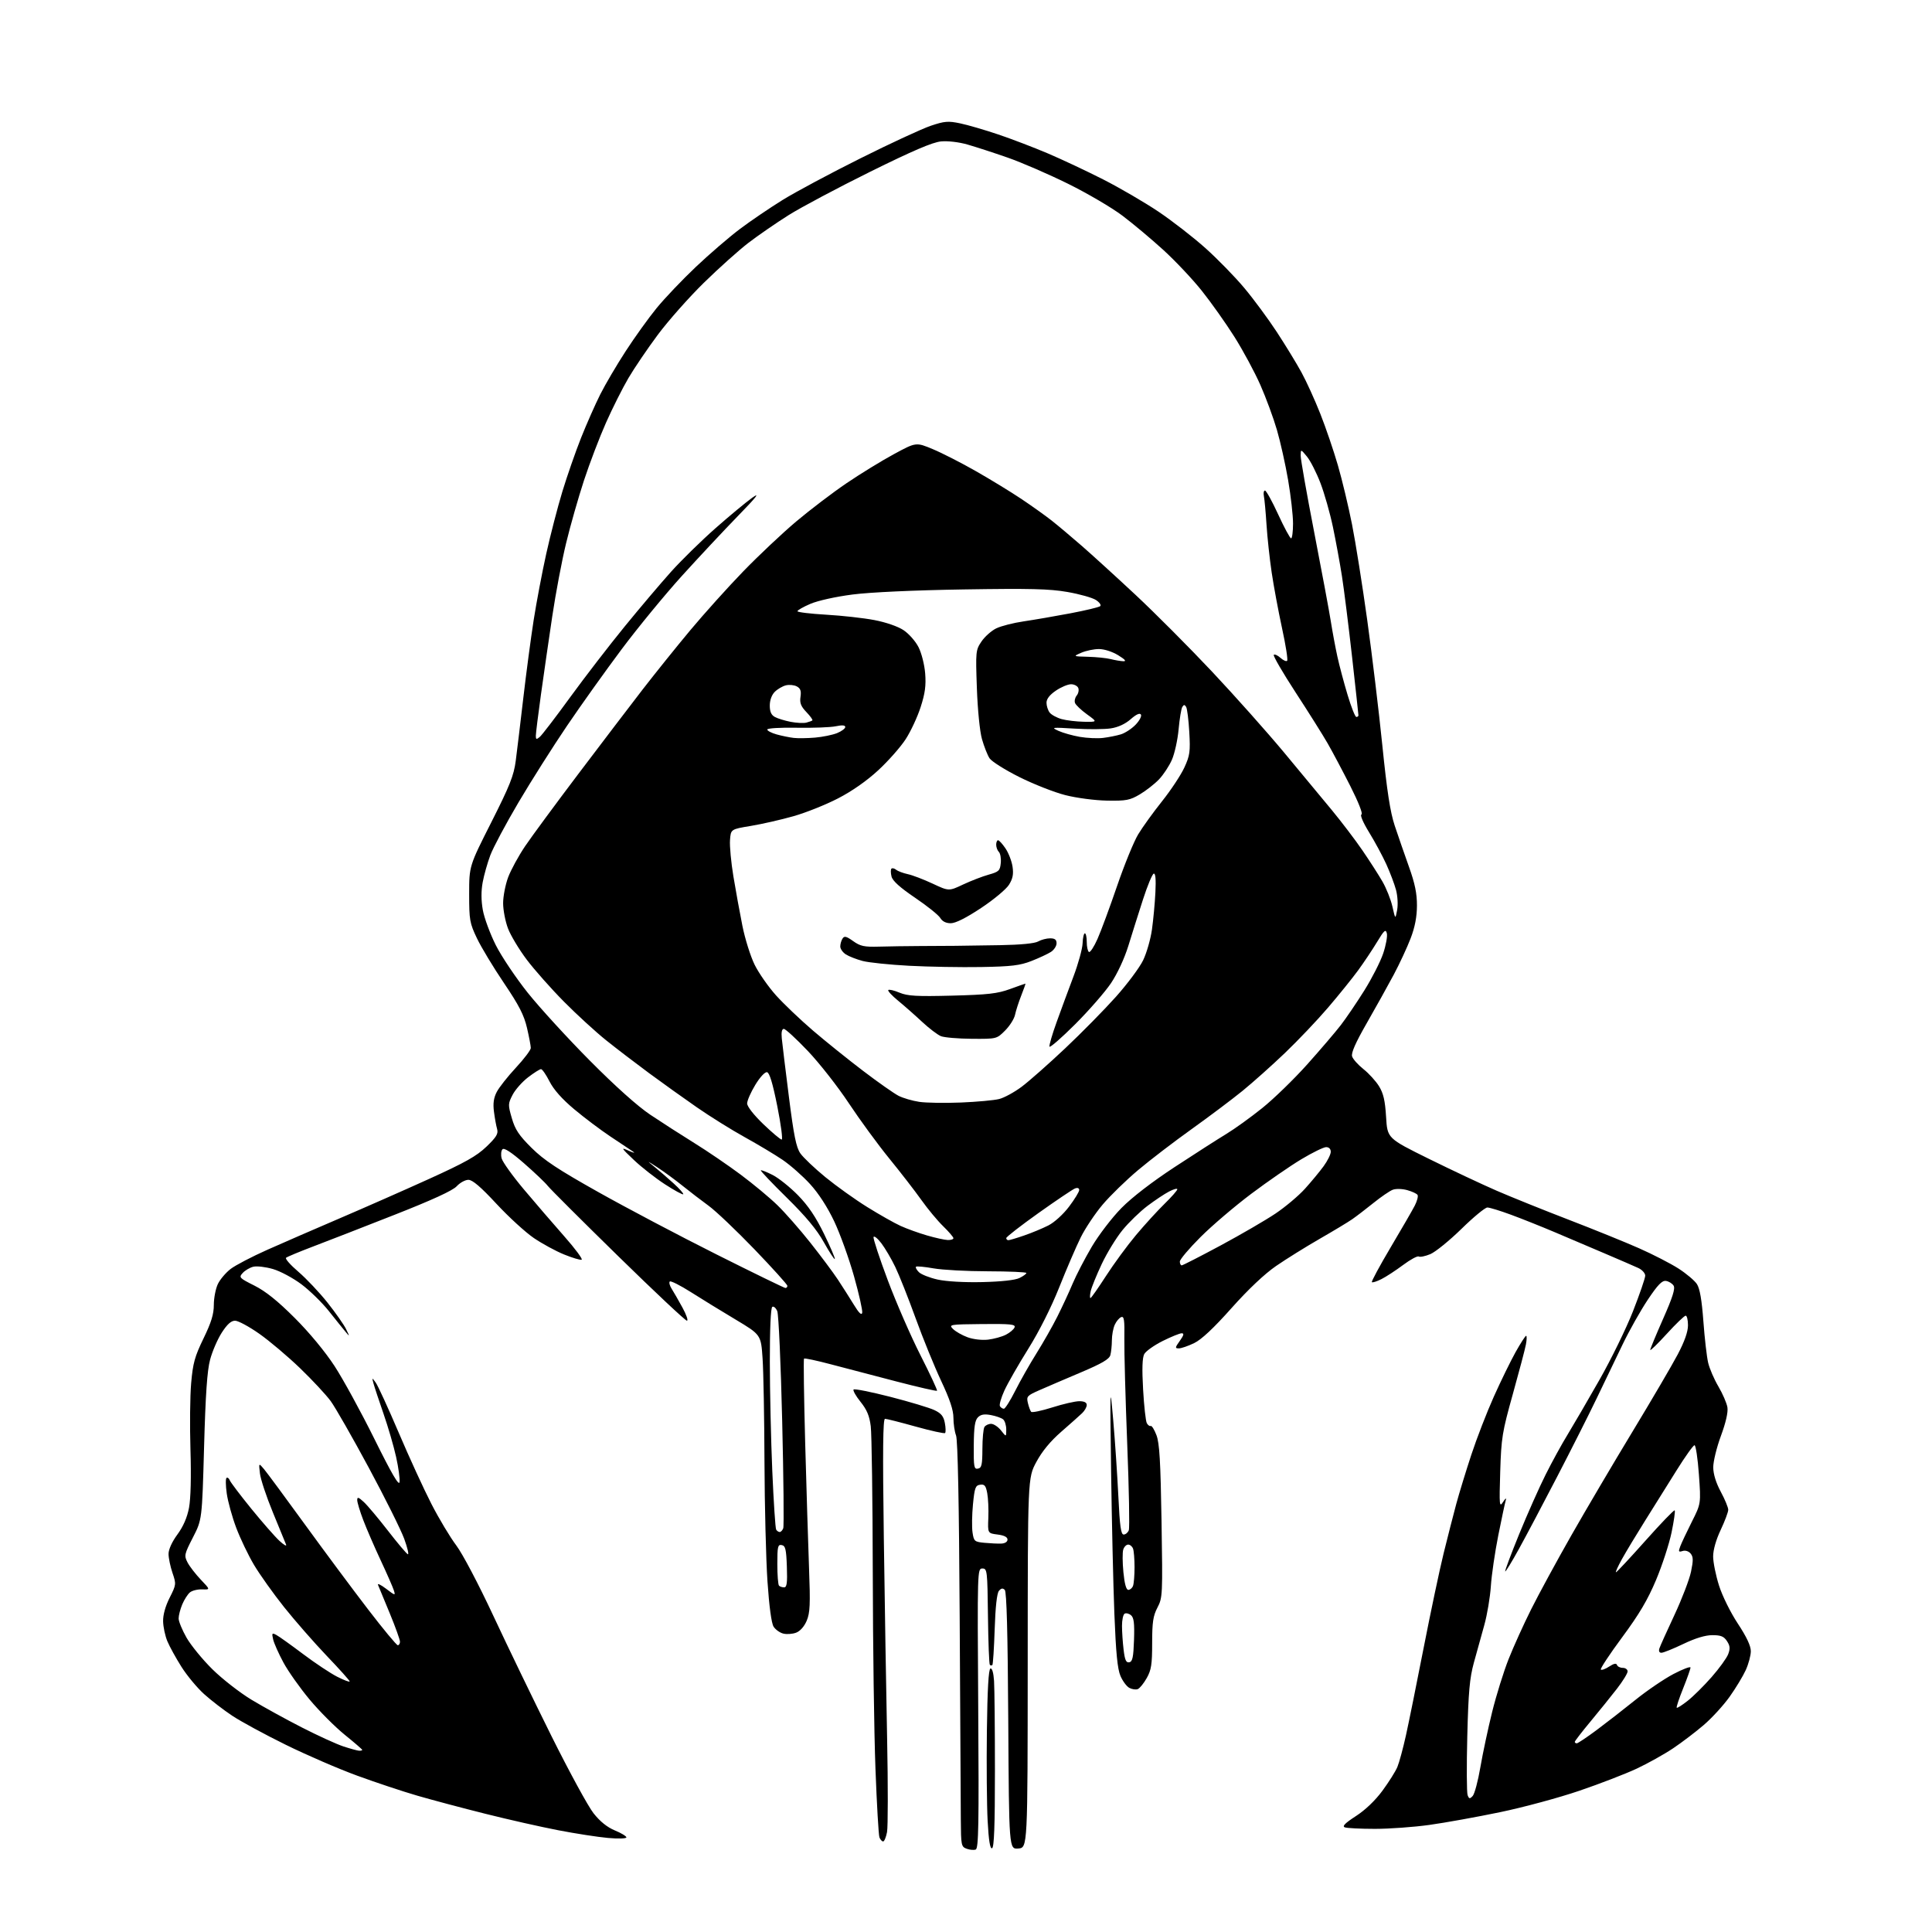 <?xml version="1.0" encoding="UTF-8" standalone="no"?>
<svg 
  version="1.1" 
  xmlns="http://www.w3.org/2000/svg" 
  xmlns:xlink="http://www.w3.org/1999/xlink" 
  xmlns:svg="http://www.w3.org/2000/svg"
  xmlns:rdf="http://www.w3.org/1999/02/22-rdf-syntax-ns#"
  xmlns:cc="http://creativecommons.org/ns#"
  xmlns:dc="http://purl.org/dc/elements/1.1/"
  viewBox="0 0 768 768"
  width="768"
  height="768"
>
<style>svg {background-color: white; }</style>"
<path stroke="none" fill="black" fill-rule="evenodd" d="M387.86,735.22C387.11,735.50 385.49,735.36 384.25,734.90C382.11,734.11 382.00,733.52 381.94,723.28C381.91,717.35 381.70,681.20 381.49,642.95C381.24,597.72 380.73,572.43 380.05,570.63C379.47,569.11 379.00,565.94 379.00,563.58C379.00,560.53 377.59,556.29 374.11,548.90C371.42,543.18 366.86,531.98 363.97,524.00C361.08,516.02 357.44,506.86 355.88,503.63C354.33,500.40 351.83,496.16 350.34,494.20C348.84,492.24 347.45,491.14 347.25,491.74C347.05,492.35 349.60,500.11 352.93,508.98C356.26,517.85 362.11,531.27 365.93,538.78C369.75,546.30 372.70,552.63 372.48,552.85C372.27,553.07 364.98,551.40 356.29,549.14C347.61,546.89 335.90,543.82 330.27,542.33C324.65,540.84 319.85,539.82 319.61,540.06C319.37,540.30 319.58,555.35 320.07,573.50C320.57,591.65 321.26,614.15 321.61,623.50C322.15,637.77 322.00,641.10 320.68,644.26C319.71,646.55 318.08,648.40 316.48,649.01C315.04,649.56 312.74,649.72 311.37,649.38C310.00,649.04 308.27,647.80 307.52,646.63C306.66,645.29 305.76,638.60 305.08,628.59C304.49,619.85 303.95,598.47 303.89,581.09C303.83,563.72 303.49,545.25 303.14,540.04C302.50,530.59 302.50,530.59 292.40,524.54C286.84,521.22 278.83,516.31 274.61,513.62C270.38,510.94 266.62,509.05 266.25,509.42C265.88,509.79 266.21,511.08 266.99,512.30C267.76,513.51 269.69,516.86 271.27,519.75C272.86,522.64 273.66,525.00 273.06,525.00C272.45,525.00 260.18,513.47 245.78,499.38C231.38,485.29 218.76,472.69 217.74,471.40C216.72,470.10 212.48,466.07 208.32,462.44C203.25,458.02 200.42,456.18 199.75,456.85C199.20,457.40 199.04,459.02 199.40,460.45C199.76,461.88 203.73,467.42 208.22,472.77C212.72,478.12 219.96,486.53 224.31,491.46C228.66,496.39 231.76,500.58 231.21,500.76C230.66,500.95 227.51,500.01 224.22,498.67C220.93,497.33 215.53,494.40 212.21,492.14C208.90,489.89 202.21,483.77 197.34,478.53C191.12,471.82 187.82,469.00 186.20,469.00C184.94,469.00 182.83,470.15 181.53,471.57C179.93,473.29 171.85,477.00 156.82,482.91C144.55,487.74 130.00,493.41 124.50,495.49C119.00,497.58 114.14,499.60 113.71,499.99C113.27,500.37 115.48,502.87 118.61,505.55C121.74,508.23 126.95,513.74 130.18,517.80C133.41,521.87 136.73,526.61 137.57,528.35C139.07,531.43 139.06,531.45 137.30,529.34C136.31,528.16 133.33,524.46 130.68,521.12C128.03,517.79 123.15,513.02 119.83,510.53C116.51,508.04 111.41,505.30 108.49,504.46C105.58,503.61 102.06,503.20 100.67,503.55C99.28,503.90 97.40,505.01 96.48,506.03C94.88,507.79 95.10,508.02 101.15,511.06C105.60,513.30 110.38,517.13 117.13,523.88C122.93,529.66 129.24,537.29 132.97,543.00C136.38,548.23 143.52,561.27 148.83,572.00C155.70,585.86 158.59,590.82 158.83,589.16C159.01,587.88 158.40,583.38 157.46,579.16C156.53,574.95 154.28,567.23 152.46,562.00C150.65,556.77 148.86,551.38 148.49,550.00C147.82,547.54 147.84,547.53 149.35,549.59C150.20,550.75 154.31,559.70 158.49,569.50C162.66,579.30 168.53,592.08 171.53,597.91C174.52,603.73 178.96,611.12 181.38,614.33C183.87,617.64 190.25,629.75 196.12,642.33C201.81,654.52 212.22,676.06 219.26,690.20C226.30,704.33 233.81,718.11 235.95,720.81C238.53,724.08 241.38,726.37 244.41,727.62C246.93,728.65 248.99,729.90 249.00,730.39C249.00,730.88 245.77,730.98 241.67,730.61C237.64,730.25 228.75,728.87 221.92,727.55C215.09,726.24 202.07,723.30 193.00,721.02C183.93,718.75 171.78,715.52 166.00,713.84C160.22,712.17 149.43,708.58 142.00,705.86C134.57,703.15 121.75,697.60 113.50,693.53C105.25,689.47 95.72,684.30 92.33,682.04C88.93,679.79 83.90,675.92 81.15,673.44C78.40,670.97 74.34,666.09 72.14,662.61C69.94,659.12 67.41,654.54 66.53,652.42C65.64,650.29 64.88,646.73 64.84,644.49C64.78,641.92 65.75,638.46 67.44,635.12C70.06,629.94 70.09,629.71 68.56,625.23C67.70,622.71 67.00,619.32 67.00,617.71C67.00,615.92 68.38,612.89 70.52,609.98C72.86,606.78 74.40,603.24 75.14,599.34C75.82,595.72 76.04,586.98 75.71,576.31C75.42,566.86 75.54,554.93 75.99,549.81C76.68,541.89 77.41,539.24 80.90,532.05C83.99,525.68 85.00,522.40 85.00,518.70C85.00,516.01 85.72,512.29 86.59,510.45C87.46,508.61 89.77,505.89 91.70,504.41C93.64,502.93 100.24,499.49 106.36,496.77C112.49,494.04 125.38,488.44 135.00,484.32C144.62,480.20 160.60,473.16 170.50,468.67C184.89,462.14 189.48,459.56 193.38,455.81C197.34,452.00 198.14,450.68 197.61,448.81C197.24,447.54 196.68,444.44 196.36,441.93C195.93,438.64 196.24,436.43 197.47,434.06C198.41,432.25 201.84,427.90 205.09,424.41C208.34,420.91 211.00,417.39 211.00,416.59C211.00,415.78 210.32,412.19 209.49,408.61C208.30,403.50 206.33,399.65 200.34,390.79C196.14,384.58 191.30,376.57 189.60,373.00C186.71,366.94 186.50,365.75 186.50,355.39C186.50,344.27 186.50,344.27 195.30,326.87C202.63,312.36 204.25,308.31 205.01,302.48C205.51,298.64 206.87,287.40 208.02,277.50C209.17,267.60 211.03,253.65 212.14,246.50C213.26,239.35 215.51,227.48 217.14,220.13C218.77,212.78 221.65,201.66 223.54,195.43C225.43,189.20 228.79,179.56 231.00,174.00C233.21,168.45 236.64,160.69 238.63,156.74C240.62,152.79 245.16,145.07 248.73,139.58C252.29,134.08 257.83,126.38 261.03,122.46C264.24,118.54 271.24,111.18 276.60,106.11C281.95,101.04 289.81,94.28 294.06,91.07C298.31,87.87 305.98,82.66 311.10,79.49C316.22,76.32 330.15,68.87 342.06,62.93C353.96,56.98 366.52,51.17 369.96,50.01C375.45,48.16 376.89,48.04 381.65,49.03C384.63,49.65 391.44,51.63 396.79,53.44C402.13,55.24 411.00,58.63 416.50,60.97C422.00,63.31 431.90,67.96 438.50,71.31C445.10,74.67 455.00,80.44 460.50,84.13C466.00,87.83 474.43,94.38 479.23,98.68C484.03,102.98 490.97,110.10 494.65,114.50C498.34,118.90 504.15,126.78 507.57,132.00C510.99,137.22 515.39,144.43 517.34,148.00C519.30,151.57 522.68,159.00 524.85,164.50C527.03,170.00 530.17,179.22 531.84,185.00C533.52,190.78 536.04,201.33 537.45,208.45C538.86,215.57 541.58,232.67 543.49,246.45C545.41,260.23 548.11,282.62 549.49,296.21C551.35,314.52 552.63,322.81 554.42,328.21C555.76,332.22 558.29,339.55 560.06,344.50C562.46,351.19 563.28,355.17 563.26,360.00C563.24,364.46 562.46,368.54 560.75,373.00C559.39,376.57 556.35,383.10 554.01,387.50C551.66,391.90 546.84,400.55 543.30,406.73C538.84,414.51 537.05,418.57 537.48,419.94C537.83,421.03 539.86,423.30 542.00,425.00C544.13,426.69 546.92,429.75 548.18,431.79C549.93,434.63 550.60,437.50 550.99,444.00C551.50,452.50 551.50,452.50 568.00,460.65C577.08,465.13 589.23,470.85 595.00,473.35C600.77,475.85 613.60,481.02 623.50,484.83C633.40,488.64 646.00,493.75 651.50,496.18C657.00,498.61 664.06,502.24 667.20,504.25C670.33,506.26 673.64,509.05 674.55,510.44C675.70,512.19 676.49,516.74 677.12,525.24C677.61,531.98 678.47,539.40 679.02,541.72C679.56,544.03 681.40,548.29 683.10,551.17C684.80,554.06 686.41,557.78 686.68,559.46C686.98,561.40 686.04,565.51 684.08,570.82C682.39,575.39 681.02,581.02 681.04,583.32C681.06,585.99 682.15,589.49 684.04,593.00C685.67,596.02 687.00,599.25 687.00,600.16C687.00,601.07 685.65,604.67 684.00,608.16C682.15,612.08 681.00,616.11 681.00,618.71C681.00,621.03 682.05,626.22 683.33,630.26C684.64,634.40 687.91,641.01 690.83,645.43C694.31,650.71 695.99,654.29 695.98,656.39C695.97,658.10 695.06,661.48 693.96,663.90C692.86,666.31 689.97,671.09 687.54,674.50C685.10,677.92 680.49,682.95 677.30,685.69C674.11,688.43 668.63,692.60 665.12,694.96C661.61,697.32 655.08,700.96 650.62,703.06C646.15,705.15 635.89,709.11 627.80,711.86C619.72,714.62 605.55,718.45 596.30,720.37C587.06,722.29 574.42,724.57 568.22,725.43C562.01,726.30 552.26,727.00 546.55,727.00C540.84,727.00 535.45,726.73 534.59,726.40C533.45,725.96 534.66,724.73 538.98,721.93C542.73,719.51 546.66,715.75 549.55,711.83C552.08,708.39 554.75,704.15 555.48,702.40C556.21,700.65 557.74,695.01 558.88,689.86C560.02,684.71 563.20,669.00 565.94,654.95C568.69,640.90 572.25,624.02 573.87,617.45C575.49,610.88 577.75,602.05 578.89,597.83C580.03,593.61 582.72,584.83 584.86,578.33C587.00,571.82 591.03,561.42 593.81,555.21C596.59,549.00 600.50,541.01 602.48,537.46C604.47,533.91 606.35,531.00 606.66,531.00C606.97,531.00 606.93,532.54 606.58,534.43C606.23,536.31 603.88,545.20 601.37,554.18C597.14,569.32 596.78,571.54 596.36,585.00C595.95,598.61 596.02,599.35 597.53,597.00C598.41,595.62 598.89,595.30 598.59,596.28C598.28,597.27 596.94,603.57 595.60,610.28C594.26,617.00 592.93,626.10 592.64,630.50C592.35,634.90 591.18,641.88 590.03,646.00C588.87,650.12 587.01,656.88 585.87,661.00C584.21,667.08 583.71,672.62 583.27,690.17C582.97,702.09 583.03,712.63 583.40,713.60C583.98,715.11 584.26,715.16 585.42,713.93C586.16,713.14 587.53,708.00 588.47,702.50C589.42,697.00 591.52,687.10 593.16,680.50C594.79,673.90 597.74,664.45 599.70,659.50C601.66,654.55 605.70,645.63 608.68,639.68C611.66,633.72 618.83,620.53 624.61,610.37C630.40,600.20 641.37,581.59 649.00,569.00C656.62,556.42 664.69,542.64 666.93,538.39C669.64,533.25 671.00,529.38 671.00,526.83C671.00,524.72 670.59,523.00 670.08,523.00C669.58,523.00 666.20,526.24 662.58,530.21C658.96,534.18 656.00,537.06 656.00,536.61C656.00,536.16 658.31,530.58 661.13,524.21C664.91,515.66 666.00,512.22 665.28,511.06C664.74,510.20 663.38,509.36 662.26,509.19C660.69,508.96 659.03,510.67 655.02,516.66C652.17,520.93 647.65,528.94 645.00,534.46C642.34,539.98 637.68,549.67 634.64,556.00C631.60,562.33 624.57,576.27 619.00,587.00C613.44,597.73 606.59,610.67 603.78,615.76C600.98,620.85 598.52,624.86 598.33,624.67C598.14,624.48 600.65,617.80 603.90,609.82C607.16,601.85 611.89,591.20 614.42,586.17C616.94,581.13 620.87,573.97 623.15,570.26C625.42,566.54 631.11,556.78 635.78,548.56C640.46,540.34 646.47,528.05 649.14,521.24C651.81,514.43 654.00,508.07 654.00,507.09C654.00,506.12 652.76,504.75 651.25,504.05C649.74,503.35 643.77,500.77 638.00,498.31C632.23,495.85 623.23,492.02 618.00,489.80C612.77,487.59 604.98,484.47 600.68,482.89C596.38,481.30 592.14,480.00 591.25,480.00C590.36,480.00 585.72,483.82 580.95,488.50C576.17,493.17 570.61,497.68 568.59,498.53C566.57,499.37 564.49,499.80 563.98,499.48C563.46,499.17 560.67,500.67 557.77,502.84C554.87,505.00 551.00,507.53 549.16,508.46C547.32,509.39 545.60,509.94 545.34,509.68C545.09,509.42 548.44,503.20 552.80,495.85C557.16,488.51 561.49,481.02 562.41,479.22C563.33,477.42 563.82,475.52 563.50,475.01C563.19,474.49 561.33,473.63 559.38,473.09C557.38,472.54 554.87,472.48 553.64,472.95C552.44,473.40 548.99,475.76 545.98,478.19C542.97,480.61 539.15,483.54 537.50,484.68C535.85,485.83 530.00,489.35 524.50,492.51C519.00,495.68 511.24,500.51 507.26,503.25C502.66,506.42 496.20,512.53 489.52,520.02C482.45,527.96 477.61,532.50 474.69,533.91C472.31,535.06 469.58,536.00 468.62,536.00C467.03,536.00 467.07,535.71 469.00,533.00C470.59,530.76 470.78,530.00 469.73,530.00C468.95,530.00 465.54,531.39 462.15,533.08C458.76,534.78 455.47,537.12 454.85,538.28C454.08,539.72 453.93,544.15 454.40,552.35C454.77,558.93 455.44,564.96 455.88,565.74C456.32,566.53 457.02,567.03 457.43,566.84C457.85,566.65 458.87,568.30 459.71,570.50C460.92,573.65 461.34,580.94 461.73,604.74C462.20,634.04 462.15,635.10 460.11,639.02C458.37,642.35 458.00,644.84 458.00,653.14C458.00,661.62 457.66,663.84 455.84,667.07C454.65,669.18 453.05,671.15 452.27,671.45C451.49,671.75 449.99,671.53 448.93,670.96C447.86,670.39 446.28,668.26 445.40,666.21C444.22,663.47 443.59,657.04 442.98,641.50C442.53,629.95 441.95,604.52 441.68,585.00C441.22,550.51 441.24,549.93 442.52,564.50C443.24,572.75 444.15,586.36 444.56,594.75C445.13,606.74 445.59,610.00 446.68,610.00C447.44,610.00 448.36,609.23 448.72,608.29C449.08,607.35 448.80,591.93 448.09,574.04C447.39,556.14 446.87,537.34 446.95,532.26C447.07,524.67 446.85,523.12 445.69,523.57C444.91,523.87 443.76,525.23 443.14,526.60C442.51,527.97 441.99,530.76 441.99,532.80C441.98,534.83 441.71,537.47 441.39,538.66C440.96,540.29 438.06,541.99 429.66,545.55C423.52,548.15 416.12,551.32 413.22,552.60C408.29,554.76 407.98,555.10 408.60,557.71C408.96,559.24 409.55,560.82 409.90,561.22C410.25,561.61 414.03,560.82 418.31,559.47C422.58,558.11 427.41,557.00 429.04,557.00C431.00,557.00 432.00,557.50 432.00,558.50C432.00,559.33 431.18,560.79 430.17,561.75C429.17,562.71 425.43,566.04 421.87,569.14C417.56,572.89 414.25,576.90 411.97,581.14C408.55,587.50 408.55,587.50 408.53,661.00C408.50,734.50 408.50,734.50 404.80,734.81C401.10,735.11 401.10,735.11 400.80,684.11C400.59,648.94 400.16,632.76 399.41,632.01C398.62,631.22 397.97,631.33 397.08,632.40C396.29,633.36 395.69,638.81 395.40,647.64C395.15,655.19 394.74,661.59 394.48,661.86C394.21,662.12 393.76,662.10 393.48,661.81C393.19,661.52 392.85,652.79 392.73,642.39C392.51,624.24 392.42,623.50 390.50,623.50C388.52,623.50 388.50,624.05 388.86,679.10C389.17,725.38 389.00,734.79 387.86,735.22zM394.35,734.71C393.56,734.98 393.02,731.64 392.60,723.80C392.27,717.58 392.13,701.50 392.30,688.06C392.51,671.54 392.97,663.51 393.71,663.26C394.38,663.04 394.93,664.94 395.15,668.20C395.34,671.11 395.50,687.19 395.50,703.92C395.50,725.92 395.18,734.44 394.35,734.71zM351.06,732.00C350.60,732.00 349.93,731.27 349.59,730.38C349.25,729.49 348.54,717.23 348.01,703.13C347.47,689.03 346.99,653.88 346.94,625.00C346.88,596.12 346.52,570.01 346.14,566.97C345.62,562.81 344.60,560.38 342.05,557.22C340.19,554.90 338.96,552.71 339.32,552.35C339.68,551.99 346.26,553.30 353.94,555.27C361.61,557.24 369.48,559.61 371.42,560.53C374.15,561.82 375.09,562.98 375.59,565.65C375.95,567.54 375.99,569.34 375.69,569.65C375.38,569.95 370.14,568.80 364.04,567.10C357.93,565.39 352.43,564.00 351.81,564.00C350.98,564.00 350.85,576.45 351.33,611.25C351.69,637.24 352.28,673.36 352.65,691.52C353.01,709.68 352.99,726.21 352.61,728.27C352.22,730.32 351.53,732.00 351.06,732.00zM142.75,695.94C143.44,695.97 144.00,695.83 144.00,695.61C144.00,695.40 140.87,692.70 137.04,689.60C133.22,686.51 126.93,680.21 123.08,675.60C119.23,670.99 114.54,664.35 112.66,660.86C110.77,657.36 108.94,653.24 108.58,651.70C108.00,649.17 108.12,648.99 109.86,649.93C110.92,650.49 115.68,653.90 120.45,657.49C125.21,661.08 131.34,665.15 134.05,666.53C136.77,667.91 139.00,668.75 139.00,668.39C139.00,668.04 134.89,663.45 129.86,658.20C124.84,652.94 117.22,644.23 112.92,638.84C108.63,633.45 103.25,625.90 100.98,622.08C98.70,618.25 95.52,611.60 93.90,607.31C92.28,603.01 90.59,596.89 90.14,593.71C89.69,590.53 89.65,587.72 90.06,587.47C90.46,587.22 91.04,587.66 91.34,588.45C91.65,589.24 95.48,594.30 99.86,599.70C104.25,605.09 109.29,610.85 111.07,612.50C112.85,614.15 114.04,614.83 113.72,614.00C113.39,613.17 111.02,607.40 108.46,601.17C105.89,594.93 103.57,587.96 103.32,585.67C102.84,581.50 102.84,581.50 104.95,584.00C106.11,585.38 113.42,595.27 121.21,606.00C129.00,616.73 140.29,631.91 146.31,639.75C152.32,647.59 157.64,654.00 158.12,654.00C158.60,654.00 159.00,653.37 159.00,652.60C159.00,651.82 157.18,646.76 154.95,641.35C152.73,635.93 150.62,630.85 150.28,630.06C149.93,629.27 151.36,629.94 153.46,631.54C157.12,634.33 157.25,634.36 156.55,632.16C156.15,630.90 153.79,625.51 151.30,620.19C148.81,614.86 145.70,607.68 144.39,604.23C143.07,600.78 142.00,597.21 142.00,596.30C142.00,594.96 142.50,595.11 144.63,597.08C146.07,598.41 150.39,603.55 154.23,608.50C158.06,613.45 161.61,617.65 162.12,617.84C162.62,618.02 161.98,615.27 160.69,611.72C159.40,608.18 153.05,595.42 146.57,583.39C140.09,571.35 133.29,559.46 131.46,556.96C129.63,554.46 124.16,548.58 119.29,543.89C114.43,539.21 107.13,533.04 103.07,530.19C99.01,527.33 94.68,525.00 93.45,525.00C91.87,525.00 90.31,526.41 88.15,529.76C86.47,532.38 84.38,537.22 83.51,540.51C82.35,544.87 81.70,554.32 81.12,575.30C80.32,604.09 80.32,604.09 76.69,611.16C73.26,617.85 73.15,618.38 74.54,621.08C75.35,622.65 77.73,625.73 79.82,627.93C83.62,631.92 83.62,631.92 80.36,631.80C78.56,631.73 76.37,632.28 75.49,633.01C74.61,633.74 73.24,635.89 72.44,637.79C71.65,639.69 71.00,642.20 71.01,643.37C71.01,644.54 72.43,647.98 74.15,651.00C75.88,654.02 80.49,659.67 84.41,663.54C88.34,667.42 95.36,672.89 100.02,675.70C104.68,678.51 113.67,683.46 120.00,686.69C126.33,689.93 133.75,693.32 136.50,694.23C139.25,695.13 142.06,695.90 142.75,695.94zM626.79,693.00C627.22,693.00 630.76,690.64 634.65,687.75C638.53,684.86 645.47,679.47 650.06,675.77C654.64,672.07 661.46,667.43 665.20,665.46C668.94,663.50 672.00,662.34 672.00,662.88C672.00,663.42 670.68,667.15 669.07,671.17C667.45,675.18 666.31,678.64 666.52,678.85C666.73,679.07 668.71,677.81 670.92,676.06C673.12,674.32 677.40,670.08 680.41,666.64C683.43,663.20 686.39,659.12 686.98,657.56C687.83,655.33 687.72,654.23 686.50,652.37C685.28,650.49 684.07,650.00 680.70,650.00C677.89,650.00 673.96,651.19 669.14,653.50C665.12,655.42 661.21,657.00 660.45,657.00C659.58,657.00 659.28,656.35 659.64,655.25C659.96,654.29 662.65,648.31 665.62,641.97C668.59,635.62 671.55,627.89 672.20,624.80C673.15,620.24 673.12,618.86 672.05,617.56C671.26,616.61 669.95,616.20 668.86,616.55C667.24,617.06 667.12,616.82 667.94,614.67C668.45,613.31 670.52,608.94 672.52,604.95C676.17,597.71 676.17,597.71 675.34,586.10C674.88,579.72 674.09,574.50 673.60,574.50C673.10,574.50 669.89,579.00 666.46,584.50C663.03,590.00 657.40,599.00 653.95,604.50C650.50,610.00 646.36,616.86 644.76,619.75C643.16,622.64 642.09,625.00 642.38,625.00C642.67,625.00 647.93,619.36 654.08,612.46C660.22,605.56 665.46,600.13 665.72,600.39C665.98,600.65 665.42,604.61 664.47,609.18C663.52,613.76 660.75,622.25 658.31,628.06C654.99,635.97 651.60,641.69 644.82,650.86C639.84,657.59 636.03,663.36 636.35,663.68C636.67,664.01 638.17,663.47 639.67,662.48C641.53,661.26 642.52,661.06 642.78,661.85C642.99,662.48 644.03,663.00 645.08,663.00C646.14,663.00 647.00,663.64 647.00,664.41C647.00,665.19 645.09,668.29 642.75,671.31C640.41,674.33 635.69,680.18 632.25,684.32C628.81,688.46 626.00,692.10 626.00,692.42C626.00,692.74 626.36,693.00 626.79,693.00zM448.89,660.78C450.19,660.54 450.55,658.83 450.79,651.89C451.01,645.24 450.74,643.03 449.58,642.07C448.76,641.39 447.62,641.12 447.04,641.47C446.47,641.83 446.00,644.00 446.01,646.31C446.01,648.61 446.30,652.88 446.65,655.80C447.15,659.92 447.64,661.02 448.89,660.78zM448.52,632.00C449.22,632.00 450.06,631.29 450.39,630.42C450.73,629.55 451.00,626.21 451.00,623.00C451.00,619.79 450.73,616.45 450.39,615.58C450.06,614.71 449.19,614.00 448.46,614.00C447.73,614.00 446.85,614.89 446.51,615.98C446.16,617.07 446.19,621.12 446.57,624.98C447.02,629.61 447.69,632.00 448.52,632.00zM311.71,631.00C312.78,631.00 313.02,629.22 312.79,622.76C312.55,615.85 312.22,614.47 310.75,614.19C309.20,613.89 309.00,614.77 309.00,621.76C309.00,626.11 309.30,629.97 309.67,630.33C310.03,630.70 310.95,631.00 311.71,631.00zM398.00,613.60C399.51,613.54 400.50,612.91 400.50,612.00C400.50,611.01 399.17,610.33 396.56,610.00C392.62,609.50 392.62,609.50 392.88,603.36C393.02,599.99 392.82,595.57 392.44,593.56C391.88,590.56 391.37,589.95 389.63,590.20C387.75,590.46 387.41,591.39 386.77,598.00C386.37,602.12 386.29,607.16 386.60,609.20C387.13,612.69 387.38,612.91 391.33,613.29C393.62,613.51 396.62,613.65 398.00,613.60zM309.95,609.00C310.41,609.00 311.04,608.33 311.35,607.52C311.67,606.71 311.48,587.47 310.93,564.77C310.39,542.07 309.51,522.46 308.97,521.19C308.43,519.93 307.54,519.16 307.00,519.50C306.38,519.88 306.01,528.30 306.02,541.31C306.03,552.96 306.47,572.54 307.00,584.81C307.53,597.09 308.22,607.55 308.54,608.06C308.86,608.58 309.49,609.00 309.95,609.00zM388.76,583.80C390.23,583.51 390.50,582.28 390.52,575.98C390.53,571.86 390.89,567.94 391.33,567.25C391.76,566.56 392.96,566.00 393.99,566.00C395.01,566.00 396.79,567.19 397.93,568.63C400.00,571.27 400.00,571.27 400.00,568.26C400.00,566.60 399.44,564.78 398.75,564.21C398.06,563.64 395.88,562.88 393.90,562.51C391.28,562.02 389.88,562.26 388.74,563.41C387.54,564.60 387.15,567.26 387.09,574.56C387.02,583.16 387.19,584.11 388.76,583.80zM399.05,560.00C399.56,560.00 401.60,556.78 403.58,552.84C405.56,548.91 409.35,542.23 412.00,538.00C414.65,533.77 418.38,527.21 420.29,523.41C422.20,519.61 424.95,513.70 426.38,510.28C427.82,506.86 431.26,500.24 434.02,495.56C436.79,490.88 442.09,483.96 445.81,480.19C450.00,475.94 458.07,469.73 467.04,463.86C474.99,458.64 484.20,452.75 487.50,450.75C490.80,448.75 497.23,444.12 501.79,440.45C506.35,436.79 514.37,429.00 519.61,423.15C524.85,417.29 530.87,410.25 532.99,407.50C535.11,404.75 539.31,398.56 542.33,393.74C545.35,388.92 548.73,382.30 549.83,379.03C550.93,375.77 551.59,372.15 551.29,371.00C550.83,369.23 550.22,369.77 547.40,374.46C545.55,377.52 542.16,382.60 539.85,385.76C537.54,388.92 532.17,395.57 527.91,400.55C523.66,405.53 515.95,413.63 510.79,418.57C505.63,423.50 498.05,430.27 493.95,433.61C489.85,436.95 480.75,443.79 473.73,448.81C466.70,453.83 457.09,461.19 452.38,465.16C447.66,469.13 441.35,475.27 438.36,478.80C435.37,482.32 431.44,488.20 429.62,491.85C427.81,495.51 423.97,504.41 421.10,511.63C417.92,519.63 413.10,529.22 408.78,536.13C404.87,542.39 400.59,549.86 399.27,552.74C397.95,555.62 397.15,558.43 397.49,558.99C397.84,559.54 398.54,560.00 399.05,560.00zM392.77,532.53C395.11,532.25 398.32,531.37 399.90,530.55C401.47,529.74 403.01,528.43 403.31,527.64C403.77,526.43 401.74,526.22 390.44,526.33C377.44,526.46 377.08,526.52 378.85,528.30C379.86,529.30 382.44,530.78 384.59,531.57C386.86,532.41 390.29,532.81 392.77,532.53zM342.74,521.86C342.94,520.96 341.48,514.43 339.49,507.36C337.50,500.29 333.95,490.45 331.61,485.50C328.91,479.81 325.38,474.36 322.00,470.67C319.06,467.46 314.14,463.13 311.08,461.05C308.01,458.97 301.23,454.91 296.00,452.02C290.77,449.13 282.23,443.80 277.00,440.17C271.77,436.55 263.23,430.43 258.00,426.58C252.78,422.72 245.12,416.87 241.00,413.57C236.88,410.28 229.32,403.36 224.20,398.19C219.09,393.03 212.42,385.50 209.38,381.47C206.34,377.44 202.99,371.85 201.93,369.06C200.87,366.26 200.00,361.75 200.00,359.03C200.00,356.30 200.90,351.68 201.99,348.74C203.09,345.81 206.13,340.24 208.74,336.37C211.36,332.50 220.93,319.51 230.00,307.51C239.07,295.51 250.53,280.47 255.45,274.09C260.38,267.72 268.91,257.10 274.42,250.50C279.93,243.90 289.40,233.38 295.47,227.11C301.54,220.85 311.00,211.94 316.50,207.30C322.00,202.67 331.00,195.82 336.50,192.09C342.00,188.36 350.47,183.16 355.32,180.54C364.14,175.76 364.14,175.76 370.82,178.55C374.49,180.08 382.23,184.03 388.00,187.33C393.77,190.62 401.88,195.57 406.00,198.33C410.12,201.09 415.52,204.94 418.00,206.89C420.48,208.84 425.87,213.37 430.00,216.97C434.12,220.56 443.77,229.35 451.43,236.50C459.09,243.65 472.77,257.38 481.82,267.00C490.87,276.62 503.72,291.06 510.39,299.07C517.05,307.09 525.63,317.44 529.46,322.07C533.29,326.71 538.74,333.88 541.56,338.00C544.39,342.12 547.97,347.70 549.52,350.38C551.08,353.07 552.87,357.57 553.51,360.38C554.67,365.50 554.67,365.50 555.38,361.76C555.78,359.66 555.58,356.17 554.94,353.76C554.31,351.42 552.56,346.80 551.06,343.50C549.55,340.20 546.47,334.49 544.21,330.82C541.84,326.96 540.57,323.98 541.20,323.77C541.85,323.55 540.01,318.88 536.76,312.45C533.70,306.43 529.66,298.80 527.76,295.50C525.87,292.20 520.13,283.08 515.01,275.23C509.90,267.38 506.00,260.67 506.35,260.32C506.70,259.97 507.89,260.50 509.00,261.50C510.11,262.50 511.30,263.03 511.66,262.67C512.02,262.31 511.11,256.50 509.64,249.76C508.18,243.02 506.32,233.03 505.51,227.57C504.70,222.11 503.78,213.56 503.46,208.57C503.14,203.58 502.67,198.49 502.42,197.25C502.17,196.01 502.36,195.00 502.85,195.00C503.34,195.00 505.71,199.28 508.10,204.50C510.50,209.73 512.81,214.00 513.23,214.00C513.65,214.00 514.00,211.34 514.00,208.10C514.00,204.85 513.12,197.09 512.05,190.85C510.98,184.61 508.98,175.63 507.60,170.91C506.23,166.19 503.27,158.16 501.03,153.07C498.79,147.98 494.15,139.37 490.73,133.94C487.30,128.51 481.47,120.27 477.76,115.62C474.06,110.97 467.15,103.65 462.42,99.34C457.69,95.03 450.38,88.90 446.16,85.72C441.95,82.54 432.20,76.82 424.50,73.02C416.80,69.22 406.00,64.54 400.50,62.63C395.00,60.71 387.85,58.39 384.60,57.46C381.16,56.47 376.77,55.96 374.05,56.22C370.70,56.54 362.79,59.93 345.94,68.26C333.05,74.64 318.45,82.40 313.50,85.51C308.55,88.63 301.35,93.59 297.50,96.54C293.65,99.50 285.66,106.66 279.74,112.46C273.83,118.26 265.62,127.53 261.50,133.06C257.39,138.59 252.12,146.35 249.80,150.31C247.48,154.26 243.48,162.22 240.91,168.00C238.34,173.78 234.39,184.12 232.13,191.00C229.88,197.88 226.68,209.10 225.03,215.94C223.37,222.78 220.90,235.83 219.54,244.94C218.18,254.05 216.15,268.08 215.03,276.13C213.91,284.18 213.00,291.54 213.00,292.50C213.00,293.96 213.25,294.04 214.55,292.95C215.41,292.25 220.88,285.10 226.71,277.08C232.55,269.06 242.28,256.43 248.35,249.00C254.41,241.57 262.71,231.79 266.78,227.25C270.86,222.71 278.78,214.95 284.38,210.01C289.98,205.07 296.58,199.60 299.03,197.85C302.30,195.53 300.79,197.47 293.36,205.09C287.79,210.82 277.73,221.57 271.00,229.00C264.28,236.43 253.56,249.47 247.18,258.00C240.80,266.52 231.00,280.25 225.41,288.50C219.82,296.75 211.13,310.46 206.11,318.97C201.09,327.47 196.05,336.92 194.91,339.97C193.77,343.01 192.40,347.86 191.87,350.75C191.23,354.23 191.25,357.94 191.93,361.75C192.50,364.91 194.81,371.18 197.07,375.68C199.33,380.17 205.07,388.72 209.82,394.68C214.58,400.63 225.68,412.76 234.49,421.63C244.60,431.82 253.45,439.74 258.50,443.12C262.90,446.07 270.75,451.12 275.95,454.34C281.15,457.56 289.48,463.24 294.45,466.95C299.43,470.66 306.00,476.12 309.05,479.10C312.11,482.07 317.99,488.77 322.13,494.00C326.27,499.23 331.20,505.83 333.08,508.68C334.96,511.53 337.82,516.03 339.44,518.68C341.42,521.94 342.49,522.97 342.74,521.86zM433.48,516.00C433.76,516.00 436.52,512.06 439.63,507.25C442.73,502.44 448.09,495.12 451.55,491.00C455.00,486.88 460.12,481.27 462.92,478.54C465.71,475.81 468.00,473.21 468.00,472.76C468.00,472.31 466.54,472.70 464.76,473.63C462.97,474.55 459.10,477.13 456.14,479.36C453.19,481.59 448.73,485.90 446.24,488.95C443.74,492.00 440.01,498.10 437.94,502.50C435.87,506.90 433.91,511.74 433.57,513.25C433.24,514.76 433.19,516.00 433.48,516.00zM312.22,512.00C312.65,512.00 313.00,511.61 313.00,511.13C313.00,510.65 307.13,504.14 299.95,496.67C292.77,489.21 284.56,481.40 281.70,479.32C278.84,477.24 274.20,473.68 271.38,471.41C268.56,469.13 264.06,465.84 261.38,464.08C257.13,461.30 256.95,461.25 259.98,463.69C261.90,465.24 265.40,468.25 267.75,470.40C270.11,472.54 271.84,474.49 271.59,474.74C271.35,474.99 268.07,473.20 264.32,470.77C260.57,468.34 255.03,464.00 252.00,461.13C246.81,456.20 246.70,455.99 250.00,457.47C251.93,458.33 252.65,458.46 251.62,457.76C250.58,457.07 246.53,454.37 242.62,451.76C238.70,449.15 232.22,444.27 228.22,440.91C223.42,436.89 220.08,433.12 218.45,429.90C217.08,427.20 215.56,425.00 215.06,425.00C214.56,425.00 212.25,426.46 209.92,428.25C207.58,430.04 204.81,433.17 203.76,435.22C201.93,438.75 201.92,439.20 203.47,444.53C204.78,449.05 206.30,451.33 211.33,456.32C216.28,461.22 221.78,464.86 237.87,473.89C249.03,480.16 270.15,491.30 284.80,498.64C299.45,505.99 311.79,512.00 312.22,512.00zM390.50,509.65C398.00,509.48 403.53,508.87 405.25,508.03C406.76,507.29 408.00,506.39 408.00,506.03C408.00,505.68 401.14,505.38 392.75,505.36C384.36,505.35 374.60,504.82 371.06,504.19C367.52,503.56 364.39,503.27 364.12,503.55C363.84,503.82 364.36,504.79 365.27,505.70C366.17,506.60 369.52,507.93 372.71,508.64C376.19,509.41 383.29,509.82 390.50,509.65zM469.75,503.00C470.16,503.00 477.11,499.44 485.20,495.10C493.28,490.75 503.10,485.05 507.01,482.42C510.93,479.79 516.20,475.36 518.72,472.57C521.24,469.78 524.59,465.74 526.15,463.60C527.72,461.45 529.00,458.87 529.00,457.85C529.00,456.72 528.28,456.00 527.16,456.00C526.15,456.00 521.70,458.18 517.27,460.84C512.84,463.50 503.88,469.68 497.36,474.58C490.84,479.48 481.79,487.19 477.25,491.73C472.71,496.26 469.00,500.65 469.00,501.49C469.00,502.32 469.34,503.00 469.75,503.00zM331.85,500.49C331.63,500.71 329.66,497.69 327.47,493.78C324.68,488.77 320.33,483.55 312.79,476.13C306.89,470.34 302.24,465.43 302.44,465.23C302.64,465.03 304.76,465.86 307.15,467.08C309.54,468.30 314.07,471.93 317.23,475.15C321.29,479.30 324.31,483.79 327.60,490.55C330.15,495.80 332.06,500.27 331.85,500.49zM376.75,492.93C377.99,492.97 379.00,492.64 379.00,492.20C379.00,491.76 377.17,489.63 374.93,487.45C372.69,485.28 368.78,480.57 366.25,477.00C363.71,473.43 357.97,466.00 353.48,460.50C349.00,455.00 341.77,445.12 337.41,438.54C333.06,431.97 325.74,422.63 321.14,417.79C316.54,412.96 312.24,409.00 311.59,409.00C310.82,409.00 310.53,410.32 310.77,412.75C310.97,414.81 312.24,425.27 313.60,435.98C315.55,451.42 316.50,456.09 318.15,458.48C319.31,460.14 323.79,464.40 328.11,467.94C332.44,471.48 339.92,476.83 344.74,479.82C349.56,482.82 355.52,486.19 358.00,487.32C360.48,488.45 365.20,490.15 368.50,491.11C371.80,492.07 375.51,492.89 376.75,492.93zM400.84,493.00C401.31,493.00 404.14,492.16 407.14,491.12C410.14,490.09 414.47,488.29 416.77,487.12C419.15,485.90 422.67,482.70 424.97,479.65C427.19,476.72 429.00,473.75 429.00,473.05C429.00,472.28 428.35,472.04 427.33,472.43C426.42,472.78 419.89,477.17 412.83,482.19C405.78,487.21 400.00,491.70 400.00,492.16C400.00,492.62 400.38,493.00 400.84,493.00zM310.73,453.00C311.23,453.00 310.44,447.04 308.99,439.75C307.15,430.56 305.90,426.41 304.90,426.22C304.07,426.06 302.10,428.19 300.23,431.27C298.45,434.20 297.00,437.52 297.00,438.64C297.00,439.84 299.63,443.21 303.41,446.84C306.94,450.23 310.23,453.00 310.73,453.00zM382.00,438.27C388.32,438.01 395.15,437.39 397.17,436.88C399.19,436.38 403.24,434.17 406.17,431.97C409.10,429.77 416.86,422.92 423.41,416.74C429.97,410.56 439.05,401.32 443.61,396.22C448.16,391.12 453.02,384.59 454.41,381.72C455.80,378.85 457.38,373.35 457.92,369.50C458.46,365.65 459.08,359.00 459.29,354.72C459.55,349.50 459.33,347.06 458.62,347.29C458.03,347.49 456.11,352.12 454.35,357.57C452.59,363.03 449.97,371.32 448.53,376.00C446.95,381.09 444.17,387.06 441.60,390.88C439.24,394.38 432.85,401.70 427.41,407.14C421.96,412.58 417.36,416.59 417.18,416.05C417.01,415.52 418.28,411.12 420.03,406.29C421.77,401.45 424.77,393.33 426.70,388.22C428.63,383.12 430.27,377.16 430.35,374.98C430.43,372.80 430.84,371.01 431.25,371.01C431.66,371.00 432.00,372.55 432.00,374.44C432.00,376.33 432.39,378.12 432.87,378.42C433.35,378.72 434.89,376.38 436.28,373.23C437.68,370.08 441.18,360.61 444.06,352.19C446.94,343.77 450.71,334.55 452.43,331.69C454.15,328.84 458.43,322.90 461.94,318.50C465.45,314.10 469.43,308.08 470.79,305.12C473.00,300.33 473.21,298.80 472.76,290.99C472.49,286.18 471.92,281.69 471.51,281.01C470.91,280.05 470.59,280.05 469.98,281.03C469.56,281.72 468.90,285.70 468.52,289.89C468.14,294.08 466.94,299.52 465.86,302.00C464.78,304.48 462.46,308.00 460.70,309.84C458.94,311.67 455.51,314.35 453.07,315.79C449.14,318.11 447.66,318.39 440.07,318.26C435.25,318.17 428.00,317.22 423.50,316.08C419.10,314.96 410.86,311.72 405.18,308.88C399.50,306.04 394.18,302.68 393.35,301.42C392.53,300.16 391.18,296.73 390.35,293.81C389.48,290.74 388.63,282.18 388.32,273.50C387.81,258.95 387.86,258.40 390.16,255.00C391.46,253.07 394.10,250.73 396.01,249.79C397.93,248.85 402.88,247.59 407.00,246.99C411.12,246.38 419.45,244.95 425.50,243.80C431.55,242.65 436.89,241.37 437.36,240.95C437.83,240.53 437.07,239.44 435.67,238.52C434.27,237.60 429.15,236.16 424.31,235.32C417.14,234.07 409.45,233.89 383.00,234.31C363.15,234.63 345.98,235.42 338.89,236.33C332.21,237.19 325.09,238.77 322.14,240.04C319.31,241.25 317.00,242.57 317.00,242.97C317.00,243.37 322.13,243.99 328.41,244.35C334.68,244.71 343.31,245.67 347.59,246.49C352.14,247.36 356.93,249.01 359.16,250.49C361.25,251.87 363.93,254.90 365.11,257.22C366.32,259.59 367.49,264.18 367.77,267.69C368.15,272.49 367.74,275.59 365.98,281.05C364.73,284.96 362.05,290.71 360.03,293.83C358.01,296.95 353.11,302.50 349.15,306.16C344.59,310.38 338.71,314.50 333.12,317.38C328.27,319.89 320.29,323.08 315.40,324.46C310.50,325.85 302.90,327.58 298.50,328.31C290.50,329.63 290.50,329.63 290.19,333.96C290.01,336.35 290.62,342.84 291.54,348.40C292.46,353.95 294.06,362.77 295.11,368.00C296.16,373.23 298.35,380.20 299.98,383.50C301.61,386.80 305.43,392.27 308.47,395.66C311.52,399.05 318.17,405.39 323.25,409.74C328.34,414.09 337.31,421.30 343.19,425.76C349.06,430.23 355.35,434.64 357.15,435.58C358.95,436.51 362.69,437.60 365.46,438.01C368.23,438.41 375.68,438.53 382.00,438.27zM386.35,412.94C380.93,412.90 375.40,412.43 374.05,411.90C372.71,411.36 369.33,408.79 366.55,406.20C363.77,403.60 359.48,399.82 357.02,397.80C354.55,395.79 352.79,393.87 353.11,393.55C353.43,393.23 355.44,393.70 357.57,394.60C360.80,395.94 364.34,396.14 378.48,395.78C392.72,395.41 396.48,394.99 401.47,393.17C404.75,391.98 407.52,391.00 407.63,391.00C407.74,391.00 406.99,393.14 405.96,395.75C404.93,398.36 403.82,401.81 403.49,403.41C403.15,405.01 401.38,407.82 399.54,409.66C396.20,413.00 396.20,413.00 386.35,412.94zM390.02,384.41C382.03,384.55 369.16,384.32 361.41,383.91C353.66,383.50 345.34,382.64 342.91,382.00C340.49,381.36 337.49,380.19 336.25,379.40C335.01,378.60 334.01,377.18 334.02,376.23C334.02,375.28 334.43,373.87 334.91,373.11C335.63,371.97 336.40,372.15 339.15,374.11C342.01,376.15 343.53,376.47 349.50,376.30C353.35,376.19 360.66,376.08 365.75,376.06C370.84,376.04 377.14,376.00 379.75,375.98C382.36,375.96 390.35,375.84 397.50,375.72C405.68,375.58 411.31,375.04 412.68,374.25C413.89,373.56 416.02,373.00 417.43,373.00C419.32,373.00 420.00,373.52 420.00,374.98C420.00,376.06 418.99,377.61 417.75,378.41C416.51,379.21 413.03,380.83 410.02,382.01C405.46,383.79 402.09,384.20 390.02,384.41zM377.94,367.00C376.03,367.00 374.58,366.27 373.76,364.89C373.07,363.74 368.57,360.13 363.77,356.88C357.77,352.82 354.83,350.17 354.40,348.44C354.05,347.05 354.03,345.64 354.36,345.31C354.68,344.98 355.53,345.18 356.23,345.74C356.93,346.31 359.01,347.09 360.86,347.49C362.71,347.88 367.14,349.57 370.70,351.24C377.19,354.28 377.19,354.28 382.84,351.61C385.96,350.15 390.52,348.38 393.00,347.69C397.07,346.55 397.53,346.10 397.82,343.08C398.00,341.25 397.66,339.26 397.07,338.67C396.48,338.08 396.00,336.79 396.00,335.80C396.00,334.81 396.34,334.00 396.75,334.01C397.16,334.01 398.49,335.47 399.70,337.26C400.91,339.04 402.17,342.30 402.50,344.50C402.95,347.52 402.60,349.29 401.08,351.72C399.97,353.49 394.97,357.66 389.96,360.97C384.05,364.89 379.84,367.00 377.94,367.00zM324.00,293.21C327.02,292.95 330.96,292.14 332.75,291.42C334.54,290.69 336.00,289.61 336.00,289.01C336.00,288.26 334.79,288.17 332.25,288.70C330.19,289.14 323.21,289.40 316.75,289.29C310.09,289.17 305.00,289.48 305.00,290.00C305.00,290.50 306.69,291.38 308.75,291.95C310.81,292.52 313.85,293.14 315.50,293.33C317.15,293.52 320.98,293.47 324.00,293.21zM438.50,293.33C440.70,293.07 443.89,292.43 445.59,291.91C447.28,291.38 449.92,289.65 451.44,288.06C452.97,286.47 453.91,284.66 453.53,284.05C453.08,283.32 451.67,283.96 449.46,285.90C447.28,287.81 444.46,289.11 441.52,289.55C439.01,289.93 432.58,289.97 427.23,289.64C418.06,289.08 417.69,289.13 420.77,290.53C422.57,291.35 426.39,292.42 429.27,292.92C432.15,293.41 436.30,293.60 438.50,293.33zM320.50,287.26C321.60,286.98 322.69,286.58 322.93,286.37C323.16,286.15 322.09,284.66 320.55,283.06C318.37,280.78 317.85,279.44 318.21,277.01C318.56,274.66 318.20,273.64 316.74,272.86C315.68,272.29 313.72,272.10 312.38,272.44C311.04,272.78 309.06,273.94 307.97,275.03C306.77,276.23 306.00,278.35 306.00,280.46C306.00,282.93 306.59,284.24 308.05,285.02C309.17,285.63 311.98,286.49 314.30,286.94C316.61,287.39 319.40,287.53 320.50,287.26zM430.90,286.91C436.30,287.00 436.30,287.00 432.10,283.96C429.79,282.29 427.65,280.26 427.34,279.45C427.03,278.64 427.33,277.31 428.00,276.50C428.67,275.69 428.96,274.34 428.64,273.51C428.32,272.68 427.03,272.00 425.76,272.00C424.50,272.00 421.78,273.14 419.73,274.54C417.26,276.22 416.00,277.84 416.00,279.34C416.00,280.59 416.56,282.35 417.25,283.25C417.94,284.14 420.07,285.31 422.00,285.85C423.93,286.38 427.93,286.86 430.90,286.91zM539.16,285.00C539.62,285.00 540.00,284.72 540.00,284.37C540.00,284.03 538.86,273.56 537.47,261.12C536.07,248.68 534.26,234.22 533.44,229.00C532.62,223.78 531.01,215.00 529.86,209.50C528.71,204.00 526.47,196.12 524.89,192.00C523.31,187.88 520.90,183.15 519.54,181.50C517.07,178.50 517.07,178.50 517.04,181.11C517.02,182.54 519.44,196.27 522.42,211.61C525.40,226.95 528.37,242.88 529.02,247.00C529.67,251.12 530.85,257.43 531.63,261.00C532.41,264.57 534.24,271.44 535.69,276.25C537.13,281.06 538.69,285.00 539.16,285.00zM446.50,262.85C447.89,262.91 447.28,262.19 444.50,260.47C442.18,259.05 438.97,258.01 436.86,258.01C434.87,258.00 431.72,258.66 429.86,259.46C426.50,260.92 426.50,260.92 432.50,261.08C435.80,261.17 439.85,261.58 441.50,262.00C443.15,262.42 445.40,262.80 446.50,262.85z" />

</svg>